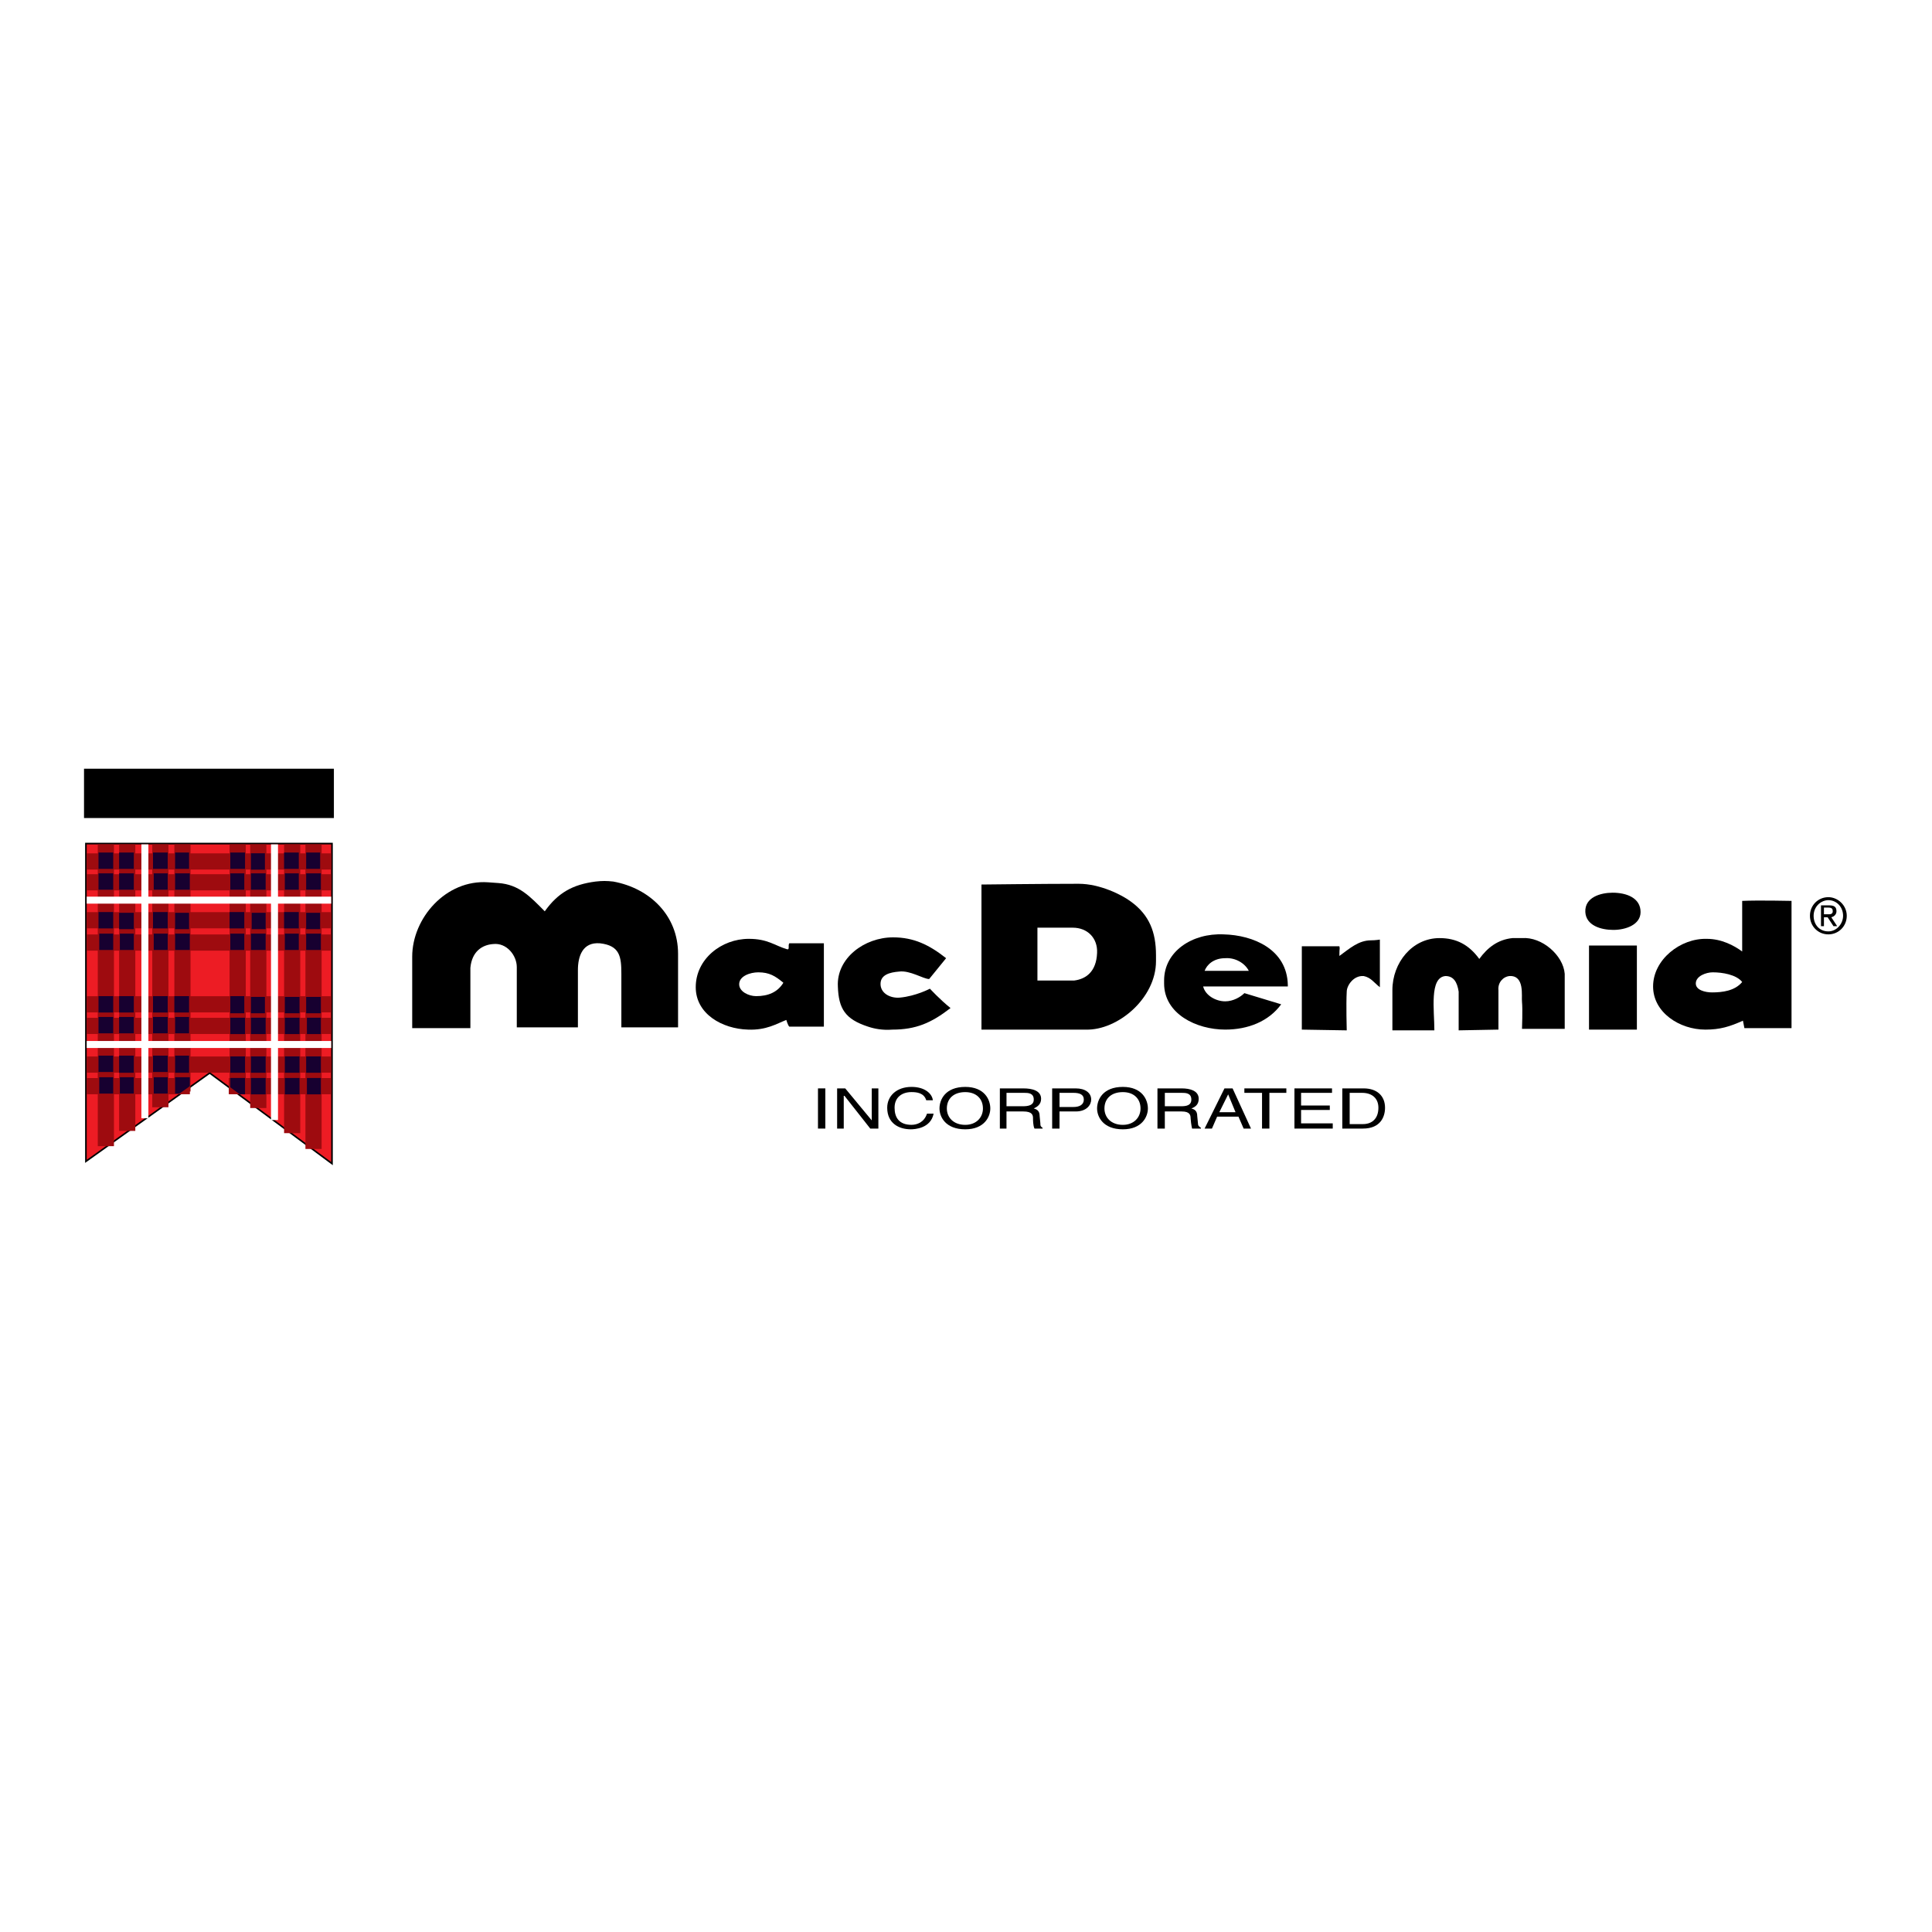 <?xml version="1.0" encoding="utf-8"?>
<!-- Generator: Adobe Illustrator 13.0.0, SVG Export Plug-In . SVG Version: 6.00 Build 14948)  -->
<!DOCTYPE svg PUBLIC "-//W3C//DTD SVG 1.0//EN" "http://www.w3.org/TR/2001/REC-SVG-20010904/DTD/svg10.dtd">
<svg version="1.0" id="Layer_1" xmlns="http://www.w3.org/2000/svg" xmlns:xlink="http://www.w3.org/1999/xlink" x="0px" y="0px"
	 width="192.756px" height="192.756px" viewBox="0 0 192.756 192.756" enable-background="new 0 0 192.756 192.756"
	 xml:space="preserve">
<g>
	<polygon fill-rule="evenodd" clip-rule="evenodd" fill="#FFFFFF" points="0,0 192.756,0 192.756,192.756 0,192.756 0,0 	"/>
	<polygon fill="none" stroke="#000000" stroke-width="0.317" stroke-miterlimit="2.613" points="33.044,84.241 33.044,115.938 
		20.921,106.956 8.651,115.716 8.651,84.241 33.044,84.241 	"/>
	<polygon fill-rule="evenodd" clip-rule="evenodd" fill="#ED1C24" points="33.044,84.241 33.044,115.938 20.921,106.956 
		8.651,115.716 8.651,84.241 33.044,84.241 	"/>
	<path fill="none" stroke="#9E0B0F" stroke-width="1.614" stroke-miterlimit="2.613" d="M12.692,84.241v28.59 M15.998,84.241
		v26.23 M10.562,84.241v30.112 M18.202,84.241v24.657 M8.651,88.026h24.393 M8.651,91.812h24.393 M8.651,94.039h24.393
		 M25.77,84.241v26.308 M29.15,84.241v28.813 M23.713,84.241v24.784 M31.281,84.241v30.391 M8.651,100.201h24.393 M8.651,102.354
		h24.393 M8.651,106.214h24.393 M8.651,108.366h10.294 M22.825,108.366h10.219 M8.651,85.948h24.393"/>
	<polygon fill-rule="evenodd" clip-rule="evenodd" fill="#170030" points="9.827,87.136 11.296,87.136 11.296,88.769 9.827,88.769 
		9.827,87.136 	"/>
	<polygon fill-rule="evenodd" clip-rule="evenodd" fill="#170030" points="9.827,85.057 11.296,85.057 11.296,86.69 9.827,86.69 
		9.827,85.057 	"/>
	<polygon fill-rule="evenodd" clip-rule="evenodd" fill="#170030" points="11.884,87.136 13.353,87.136 13.353,88.769 
		11.884,88.769 11.884,87.136 	"/>
	<polygon fill-rule="evenodd" clip-rule="evenodd" fill="#170030" points="11.884,85.057 13.353,85.057 13.353,86.69 11.884,86.69 
		11.884,85.057 	"/>
	<polygon fill-rule="evenodd" clip-rule="evenodd" fill="#170030" points="9.9,93.148 11.296,93.148 11.296,94.782 9.9,94.782 
		9.9,93.148 	"/>
	<polygon fill-rule="evenodd" clip-rule="evenodd" fill="#170030" points="9.827,90.996 11.296,90.996 11.296,92.629 9.827,92.629 
		9.827,90.996 	"/>
	<polygon fill-rule="evenodd" clip-rule="evenodd" fill="#170030" points="11.957,93.148 13.353,93.148 13.353,94.782 
		11.957,94.782 11.957,93.148 	"/>
	<polygon fill-rule="evenodd" clip-rule="evenodd" fill="#170030" points="11.884,91.07 13.353,91.07 13.353,92.703 11.884,92.703 
		11.884,91.07 	"/>
	<polygon fill-rule="evenodd" clip-rule="evenodd" fill="#170030" points="15.337,87.136 16.733,87.136 16.733,88.769 
		15.337,88.769 15.337,87.136 	"/>
	<polygon fill-rule="evenodd" clip-rule="evenodd" fill="#170030" points="15.264,85.057 16.733,85.057 16.733,86.69 15.264,86.69 
		15.264,85.057 	"/>
	<polygon fill-rule="evenodd" clip-rule="evenodd" fill="#170030" points="17.468,87.136 18.937,87.136 18.937,88.769 
		17.468,88.769 17.468,87.136 	"/>
	<polygon fill-rule="evenodd" clip-rule="evenodd" fill="#170030" points="17.468,85.057 18.864,85.057 18.864,86.69 17.468,86.69 
		17.468,85.057 	"/>
	<polygon fill-rule="evenodd" clip-rule="evenodd" fill="#170030" points="15.337,93.148 16.733,93.148 16.733,94.782 
		15.337,94.782 15.337,93.148 	"/>
	<polygon fill-rule="evenodd" clip-rule="evenodd" fill="#170030" points="15.264,90.996 16.733,90.996 16.733,92.629 
		15.264,92.629 15.264,90.996 	"/>
	<polygon fill-rule="evenodd" clip-rule="evenodd" fill="#170030" points="17.468,93.148 18.937,93.148 18.937,94.782 
		17.468,94.782 17.468,93.148 	"/>
	<polygon fill-rule="evenodd" clip-rule="evenodd" fill="#170030" points="17.468,91.07 18.864,91.07 18.864,92.703 17.468,92.703 
		17.468,91.07 	"/>
	<polygon fill-rule="evenodd" clip-rule="evenodd" fill="#170030" points="9.827,101.463 11.296,101.463 11.296,103.096 
		9.827,103.096 9.827,101.463 	"/>
	<polygon fill-rule="evenodd" clip-rule="evenodd" fill="#170030" points="9.827,99.385 11.296,99.385 11.296,101.018 
		9.827,101.018 9.827,99.385 	"/>
	<polygon fill-rule="evenodd" clip-rule="evenodd" fill="#170030" points="11.884,101.463 13.353,101.463 13.353,103.096 
		11.884,103.096 11.884,101.463 	"/>
	<polygon fill-rule="evenodd" clip-rule="evenodd" fill="#170030" points="11.884,99.385 13.353,99.385 13.353,101.018 
		11.884,101.018 11.884,99.385 	"/>
	<polygon fill-rule="evenodd" clip-rule="evenodd" fill="#170030" points="9.9,107.476 11.296,107.476 11.296,109.108 9.9,109.108 
		9.9,107.476 	"/>
	<polygon fill-rule="evenodd" clip-rule="evenodd" fill="#170030" points="9.827,105.323 11.296,105.323 11.296,106.956 
		9.827,106.956 9.827,105.323 	"/>
	<polygon fill-rule="evenodd" clip-rule="evenodd" fill="#170030" points="11.957,107.476 13.353,107.476 13.353,109.108 
		11.957,109.108 11.957,107.476 	"/>
	<polygon fill-rule="evenodd" clip-rule="evenodd" fill="#170030" points="11.884,105.323 13.353,105.323 13.353,107.03 
		11.884,107.03 11.884,105.323 	"/>
	<polygon fill-rule="evenodd" clip-rule="evenodd" fill="#170030" points="15.264,101.463 16.733,101.463 16.733,103.096 
		15.264,103.096 15.264,101.463 	"/>
	<polygon fill-rule="evenodd" clip-rule="evenodd" fill="#170030" points="15.264,99.385 16.733,99.385 16.733,101.018 
		15.264,101.018 15.264,99.385 	"/>
	<polygon fill-rule="evenodd" clip-rule="evenodd" fill="#170030" points="17.468,101.463 18.864,101.463 18.864,103.096 
		17.468,103.096 17.468,101.463 	"/>
	<polygon fill-rule="evenodd" clip-rule="evenodd" fill="#170030" points="17.394,99.385 18.864,99.385 18.864,101.018 
		17.394,101.018 17.394,99.385 	"/>
	<polygon fill-rule="evenodd" clip-rule="evenodd" fill="#170030" points="15.337,107.476 16.733,107.476 16.733,109.108 
		15.337,109.108 15.337,107.476 	"/>
	<polygon fill-rule="evenodd" clip-rule="evenodd" fill="#170030" points="15.264,105.323 16.733,105.323 16.733,106.956 
		15.264,106.956 15.264,105.323 	"/>
	<polygon fill-rule="evenodd" clip-rule="evenodd" fill="#170030" points="17.468,107.476 18.937,107.476 18.937,108.372 
		17.905,109.108 17.468,109.108 17.468,107.476 	"/>
	<polygon fill-rule="evenodd" clip-rule="evenodd" fill="#170030" points="17.468,105.323 18.864,105.323 18.864,107.03 
		17.468,107.03 17.468,105.323 	"/>
	<path fill="none" stroke="#FFFFFF" stroke-width="0.697" stroke-miterlimit="2.613" d="M8.651,89.808h24.393 M8.651,104.209
		h24.393 M27.387,84.241v27.505 M14.455,84.241v27.332"/>
	<polygon fill-rule="evenodd" clip-rule="evenodd" fill="#170030" points="22.978,101.537 24.448,101.537 24.448,103.17 
		22.978,103.17 22.978,101.537 	"/>
	<polygon fill-rule="evenodd" clip-rule="evenodd" fill="#170030" points="22.978,99.385 24.374,99.385 24.374,101.092 
		22.978,101.092 22.978,99.385 	"/>
	<polygon fill-rule="evenodd" clip-rule="evenodd" fill="#170030" points="25.035,101.537 26.505,101.537 26.505,103.17 
		25.035,103.17 25.035,101.537 	"/>
	<polygon fill-rule="evenodd" clip-rule="evenodd" fill="#170030" points="25.035,99.459 26.431,99.459 26.431,101.092 
		25.035,101.092 25.035,99.459 	"/>
	<polygon fill-rule="evenodd" clip-rule="evenodd" fill="#170030" points="22.978,107.55 24.448,107.55 24.448,109.184 
		23.927,109.184 22.978,108.48 22.978,107.55 	"/>
	<polygon fill-rule="evenodd" clip-rule="evenodd" fill="#170030" points="22.978,105.397 24.448,105.397 24.448,107.03 
		22.978,107.03 22.978,105.397 	"/>
	<polygon fill-rule="evenodd" clip-rule="evenodd" fill="#170030" points="25.035,107.55 26.505,107.55 26.505,109.184 
		25.035,109.184 25.035,107.55 	"/>
	<polygon fill-rule="evenodd" clip-rule="evenodd" fill="#170030" points="25.035,105.397 26.505,105.397 26.505,107.03 
		25.035,107.03 25.035,105.397 	"/>
	<polygon fill-rule="evenodd" clip-rule="evenodd" fill="#170030" points="28.415,101.537 29.885,101.537 29.885,103.17 
		28.415,103.17 28.415,101.537 	"/>
	<polygon fill-rule="evenodd" clip-rule="evenodd" fill="#170030" points="28.415,99.459 29.885,99.459 29.885,101.092 
		28.415,101.092 28.415,99.459 	"/>
	<polygon fill-rule="evenodd" clip-rule="evenodd" fill="#170030" points="30.619,101.537 32.015,101.537 32.015,103.17 
		30.619,103.17 30.619,101.537 	"/>
	<polygon fill-rule="evenodd" clip-rule="evenodd" fill="#170030" points="30.546,99.459 32.015,99.459 32.015,101.092 
		30.546,101.092 30.546,99.459 	"/>
	<polygon fill-rule="evenodd" clip-rule="evenodd" fill="#170030" points="28.415,107.55 29.885,107.55 29.885,109.184 
		28.415,109.184 28.415,107.55 	"/>
	<polygon fill-rule="evenodd" clip-rule="evenodd" fill="#170030" points="28.415,105.397 29.885,105.397 29.885,107.03 
		28.415,107.03 28.415,105.397 	"/>
	<polygon fill-rule="evenodd" clip-rule="evenodd" fill="#170030" points="30.619,107.55 32.015,107.55 32.015,109.184 
		30.619,109.184 30.619,107.55 	"/>
	<polygon fill-rule="evenodd" clip-rule="evenodd" fill="#170030" points="30.546,105.397 32.015,105.397 32.015,107.03 
		30.546,107.03 30.546,105.397 	"/>
	<polygon fill-rule="evenodd" clip-rule="evenodd" fill="#170030" points="22.978,87.136 24.374,87.136 24.374,88.769 
		22.978,88.769 22.978,87.136 	"/>
	<polygon fill-rule="evenodd" clip-rule="evenodd" fill="#170030" points="22.978,85.057 24.448,85.057 24.448,86.69 22.978,86.69 
		22.978,85.057 	"/>
	<polygon fill-rule="evenodd" clip-rule="evenodd" fill="#170030" points="25.035,87.136 26.505,87.136 26.505,88.769 
		25.035,88.769 25.035,87.136 	"/>
	<polygon fill-rule="evenodd" clip-rule="evenodd" fill="#170030" points="25.035,85.131 26.431,85.131 26.431,86.765 
		25.035,86.765 25.035,85.131 	"/>
	<polygon fill-rule="evenodd" clip-rule="evenodd" fill="#170030" points="22.978,93.148 24.374,93.148 24.374,94.782 
		22.978,94.782 22.978,93.148 	"/>
	<polygon fill-rule="evenodd" clip-rule="evenodd" fill="#170030" points="22.905,90.996 24.374,90.996 24.374,92.629 
		22.905,92.629 22.905,90.996 	"/>
	<polygon fill-rule="evenodd" clip-rule="evenodd" fill="#170030" points="25.035,93.148 26.505,93.148 26.505,94.782 
		25.035,94.782 25.035,93.148 	"/>
	<polygon fill-rule="evenodd" clip-rule="evenodd" fill="#170030" points="25.109,91.07 26.505,91.07 26.505,92.703 25.109,92.703 
		25.109,91.07 	"/>
	<polygon fill-rule="evenodd" clip-rule="evenodd" fill="#170030" points="28.415,87.136 29.811,87.136 29.811,88.769 
		28.415,88.769 28.415,87.136 	"/>
	<polygon fill-rule="evenodd" clip-rule="evenodd" fill="#170030" points="28.342,85.057 29.811,85.057 29.811,86.69 28.342,86.69 
		28.342,85.057 	"/>
	<polygon fill-rule="evenodd" clip-rule="evenodd" fill="#170030" points="30.546,87.136 32.015,87.136 32.015,88.769 
		30.546,88.769 30.546,87.136 	"/>
	<polygon fill-rule="evenodd" clip-rule="evenodd" fill="#170030" points="30.546,85.057 31.942,85.057 31.942,86.69 30.546,86.69 
		30.546,85.057 	"/>
	<polygon fill-rule="evenodd" clip-rule="evenodd" fill="#170030" points="28.415,93.148 29.811,93.148 29.811,94.782 
		28.415,94.782 28.415,93.148 	"/>
	<polygon fill-rule="evenodd" clip-rule="evenodd" fill="#170030" points="28.342,90.996 29.811,90.996 29.811,92.629 
		28.342,92.629 28.342,90.996 	"/>
	<polygon fill-rule="evenodd" clip-rule="evenodd" fill="#170030" points="30.546,93.148 32.015,93.148 32.015,94.782 
		30.546,94.782 30.546,93.148 	"/>
	<polygon fill-rule="evenodd" clip-rule="evenodd" fill="#170030" points="30.546,91.07 31.942,91.07 31.942,92.703 30.546,92.703 
		30.546,91.07 	"/>
	<path fill-rule="evenodd" clip-rule="evenodd" d="M178.741,89.882v12.694h-4.702l-0.146-0.742
		c-1.322,0.594-2.278,0.891-3.747,0.891c-2.572,0-5.217-1.707-5.217-4.306c0-2.672,2.718-4.825,5.363-4.75
		c1.47,0,2.719,0.668,3.526,1.262v-5.048C175.361,89.808,178.741,89.882,178.741,89.882L178.741,89.882z"/>
	<path fill-rule="evenodd" clip-rule="evenodd" d="M122.094,93.223c2.938,0.074,6.318,1.484,6.392,5.047v0.148h-8.449
		c0.221,0.892,1.249,1.485,2.204,1.485c0.809,0,1.543-0.445,1.911-0.817l3.673,1.114c-1.249,1.707-3.306,2.523-5.584,2.523
		c-2.865,0-6.098-1.559-6.098-4.603v-0.297C116.143,94.93,118.935,93.074,122.094,93.223L122.094,93.223z"/>
	<path fill-rule="evenodd" clip-rule="evenodd" d="M107.619,88.175c2.131,0,4.335,1.114,5.217,1.782
		c1.837,1.336,2.498,3.043,2.498,5.345v0.594c0,3.711-3.82,6.904-6.979,6.83H97.921V88.249
		C97.921,88.249,104.166,88.175,107.619,88.175L107.619,88.175z"/>
	<path fill-rule="evenodd" clip-rule="evenodd" d="M59.421,87.952c0.661-0.074,1.102-0.074,1.763,0
		c3.674,0.668,6.466,3.415,6.466,7.201v7.349h-5.657v-5.345c0-1.708-0.147-2.821-2.131-3.043c-1.764-0.149-2.204,1.336-2.204,2.672
		v5.716H51.56c0-2.376,0-4.083,0-6.013c0-1.188-1.029-2.45-2.352-2.301c-1.102,0.074-2.13,0.742-2.278,2.375v6.013h-5.804V95.45
		c0-3.86,3.38-7.72,7.568-7.423l1.029,0.074c2.057,0.148,3.159,1.336,4.628,2.821C55.674,89.065,57.144,88.249,59.421,87.952
		L59.421,87.952z"/>
	<path fill-rule="evenodd" clip-rule="evenodd" d="M89.104,93.52c2.057,0,3.6,0.743,5.29,2.079c-0.734,0.891-1.69,2.078-1.69,2.078
		c-0.587,0-1.91-0.891-3.012-0.742c-0.881,0.074-1.91,0.297-1.837,1.336c0.073,0.891,1.029,1.336,1.91,1.262
		c1.617-0.147,3.013-0.891,3.013-0.891s1.028,1.114,2.057,1.931c-1.91,1.484-3.453,2.152-5.805,2.152
		c-0.955,0.074-1.763-0.074-2.424-0.297c-2.277-0.742-2.939-1.781-3.012-4.009C83.447,95.599,86.239,93.52,89.104,93.52
		L89.104,93.52z"/>
	<path fill-rule="evenodd" clip-rule="evenodd" d="M136.788,93.817c0.441,0,0.882-0.074,0.882-0.074v4.75
		c-0.588-0.445-0.882-0.965-1.616-1.113c-1.028-0.074-1.69,0.965-1.69,1.559c-0.073,1.263,0,3.86,0,3.86l-4.481-0.074v-8.314h3.747
		c0.073,0.371,0,0,0,0.965C134.657,94.633,135.539,93.817,136.788,93.817L136.788,93.817z"/>
	<path fill-rule="evenodd" clip-rule="evenodd" d="M143.621,93.594c1.689,0,2.939,0.668,3.968,2.079
		c0.809-1.114,1.837-1.93,3.306-2.079h0.956c1.983-0.148,4.114,1.708,4.261,3.563c0,0.371,0,0.297,0,0.594v4.899h-4.261
		c0,0,0.073-2.004,0-2.672c-0.073-0.594,0.294-2.673-1.249-2.599c-0.661,0.074-1.176,0.668-1.103,1.41c0,0.521,0,3.935,0,3.935
		l-3.968,0.074v-3.86c-0.146-0.965-0.514-1.559-1.322-1.559c-1.616,0.148-1.102,3.415-1.102,5.419h-4.188c0,0,0-2.375,0-4.009
		C138.919,96.044,140.902,93.594,143.621,93.594L143.621,93.594z"/>
	<path fill-rule="evenodd" clip-rule="evenodd" d="M160.888,89.065c1.396,0,2.792,0.52,2.792,1.93c0,1.262-1.47,1.782-2.719,1.782
		s-2.719-0.445-2.792-1.782C158.096,89.511,159.712,89.065,160.888,89.065L160.888,89.065z"/>
	<polygon fill-rule="evenodd" clip-rule="evenodd" points="158.536,94.336 163.312,94.336 163.312,102.725 158.536,102.725 
		158.536,94.336 	"/>
	<path fill-rule="evenodd" clip-rule="evenodd" d="M74.703,93.668c1.911,0,2.572,0.668,3.821,1.039
		c0.294,0.074,0.073-0.371,0.221-0.594h3.453v8.314h-3.453c-0.147-0.148-0.294-0.668-0.294-0.668
		c-0.956,0.371-1.984,1.039-3.821,0.965c-2.571-0.074-5.216-1.559-5.216-4.231C69.414,95.673,71.985,93.668,74.703,93.668
		L74.703,93.668z"/>
	<path fill-rule="evenodd" clip-rule="evenodd" fill="#FFFFFF" d="M75.658,97.009c1.103,0,1.69,0.371,2.499,1.039
		c-0.588,0.965-1.543,1.337-2.719,1.337c-0.735,0-1.69-0.446-1.69-1.188C73.748,97.38,74.85,97.009,75.658,97.009L75.658,97.009z"/>
	<path fill-rule="evenodd" clip-rule="evenodd" fill="#FFFFFF" d="M122.24,95.599c1.029-0.075,1.984,0.52,2.352,1.262h-4.408
		C120.404,96.267,121.064,95.599,122.24,95.599L122.24,95.599z"/>
	<path fill-rule="evenodd" clip-rule="evenodd" fill="#FFFFFF" d="M170.88,97.009c0.955,0,2.351,0.223,2.938,0.965
		c-0.734,0.891-1.983,1.039-3.012,1.039c-0.661,0-1.616-0.223-1.616-0.891C169.19,97.38,170.219,97.009,170.88,97.009L170.88,97.009
		z"/>
	<path fill-rule="evenodd" clip-rule="evenodd" fill="#FFFFFF" d="M103.505,92.555h3.526c1.47,0,2.498,1.039,2.425,2.524
		c-0.073,1.856-1.102,2.598-2.277,2.747h-3.674V92.555L103.505,92.555z"/>
	<polygon fill-rule="evenodd" clip-rule="evenodd" points="81.61,112.598 82.344,112.598 82.344,108.589 81.61,108.589 
		81.61,112.598 	"/>
	<polygon fill-rule="evenodd" clip-rule="evenodd" points="86.974,111.781 86.974,111.781 84.329,108.589 83.52,108.589 
		83.52,112.598 84.181,112.598 84.181,109.332 84.255,109.332 86.826,112.598 87.635,112.598 87.635,108.589 86.974,108.589 
		86.974,111.781 	"/>
	<path fill-rule="evenodd" clip-rule="evenodd" d="M93.072,109.777c-0.074-0.669-0.808-1.337-2.131-1.337
		c-1.47,0-2.424,0.892-2.424,2.079c0,1.559,1.175,2.152,2.351,2.152c0.368,0,1.984-0.074,2.278-1.559h-0.661
		c-0.294,0.891-1.029,1.113-1.543,1.113c-1.249,0-1.69-0.742-1.69-1.707c0-1.04,0.735-1.56,1.69-1.56
		c0.514,0,1.249,0.074,1.469,0.817H93.072L93.072,109.777z"/>
	<path fill-rule="evenodd" clip-rule="evenodd" d="M98.068,110.594c0,0.891-0.662,1.633-1.764,1.633
		c-1.176,0-1.837-0.742-1.837-1.633c0-0.965,0.661-1.634,1.837-1.634C97.407,108.96,98.068,109.629,98.068,110.594L98.068,110.594z
		 M98.803,110.594c0-0.891-0.588-2.153-2.498-2.153c-1.984,0-2.572,1.263-2.572,2.153c0,0.816,0.587,2.078,2.572,2.078
		C98.215,112.672,98.803,111.41,98.803,110.594L98.803,110.594z"/>
	<path fill-rule="evenodd" clip-rule="evenodd" d="M100.419,110.891h1.689c0.882,0,0.956,0.371,0.956,0.668
		c0,0.148,0,0.742,0.146,1.039h0.809v-0.074c-0.221-0.148-0.221-0.223-0.221-0.445l-0.073-0.742c0-0.52-0.294-0.668-0.588-0.742
		c0.294-0.148,0.734-0.371,0.734-0.965c0-0.817-0.882-1.04-1.764-1.04h-2.351v4.009h0.661V110.891L100.419,110.891z
		 M100.419,109.034h1.764c0.367,0,0.955,0,0.955,0.669c0,0.594-0.588,0.668-1.103,0.668h-1.616V109.034L100.419,109.034z"/>
	<path fill-rule="evenodd" clip-rule="evenodd" d="M105.709,109.034h1.396c0.587,0,1.028,0.149,1.028,0.669
		s-0.441,0.742-1.028,0.742h-1.396V109.034L105.709,109.034z M105.709,110.891h1.616c1.103,0,1.543-0.668,1.543-1.188
		c0-0.669-0.588-1.114-1.543-1.114h-2.351v4.009h0.734V110.891L105.709,110.891z"/>
	<path fill-rule="evenodd" clip-rule="evenodd" d="M113.791,110.594c0,0.891-0.661,1.633-1.764,1.633
		c-1.175,0-1.836-0.742-1.836-1.633c0-0.965,0.661-1.634,1.836-1.634C113.13,108.96,113.791,109.629,113.791,110.594
		L113.791,110.594z M114.525,110.594c0-0.891-0.588-2.153-2.498-2.153c-1.983,0-2.571,1.263-2.571,2.153
		c0,0.816,0.588,2.078,2.571,2.078C113.938,112.672,114.525,111.41,114.525,110.594L114.525,110.594z"/>
	<path fill-rule="evenodd" clip-rule="evenodd" d="M116.216,110.891h1.689c0.809,0,0.882,0.371,0.882,0.668
		c0,0.148,0.073,0.742,0.147,1.039h0.882v-0.074c-0.221-0.148-0.295-0.223-0.295-0.445l-0.073-0.742c0-0.52-0.294-0.668-0.588-0.742
		c0.368-0.148,0.735-0.371,0.735-0.965c0-0.817-0.882-1.04-1.69-1.04h-2.425v4.009h0.735V110.891L116.216,110.891z M116.216,109.034
		h1.689c0.368,0,0.955,0,0.955,0.669c0,0.594-0.514,0.668-1.028,0.668h-1.616V109.034L116.216,109.034z"/>
	<path fill-rule="evenodd" clip-rule="evenodd" d="M123.563,111.41l0.514,1.188h0.735l-1.837-4.009h-0.809l-1.983,4.009h0.734
		l0.515-1.188H123.563L123.563,111.41z M121.652,110.965l0.882-1.781l0,0l0.735,1.781H121.652L121.652,110.965z"/>
	<polygon fill-rule="evenodd" clip-rule="evenodd" points="124.151,109.034 125.914,109.034 125.914,112.598 126.648,112.598 
		126.648,109.034 128.339,109.034 128.339,108.589 124.151,108.589 124.151,109.034 	"/>
	<polygon fill-rule="evenodd" clip-rule="evenodd" points="132.968,112.078 129.809,112.078 129.809,110.742 132.674,110.742 
		132.674,110.297 129.809,110.297 129.809,109.034 132.895,109.034 132.895,108.589 129.147,108.589 129.147,112.598 
		132.968,112.598 132.968,112.078 	"/>
	<path fill-rule="evenodd" clip-rule="evenodd" d="M133.923,112.598h2.057c1.764,0,2.205-1.188,2.205-2.078
		c0-1.188-0.809-1.931-2.131-1.931h-2.131V112.598L133.923,112.598z M134.657,109.034h1.249c0.955,0,1.617,0.52,1.617,1.485
		c0,1.039-0.588,1.633-1.544,1.633h-1.322V109.034L134.657,109.034z"/>
	<path fill-rule="evenodd" clip-rule="evenodd" d="M182.415,89.511c-1.028,0-1.837,0.816-1.837,1.856
		c0,1.039,0.809,1.856,1.837,1.856s1.837-0.817,1.837-1.856C184.252,90.328,183.37,89.511,182.415,89.511L182.415,89.511
		L182.415,89.511z M182.342,89.808c0,0,0,0,0.073,0c0.809,0,1.47,0.668,1.47,1.559c0,0.816-0.661,1.559-1.47,1.559
		c-0.882,0-1.47-0.668-1.47-1.559C180.945,90.55,181.533,89.882,182.342,89.808L182.342,89.808L182.342,89.808z M181.681,90.328
		v2.079h0.294v-0.891h0.367l0.588,0.891h0.367l-0.588-0.891c0.294-0.074,0.515-0.296,0.515-0.594c0-0.445-0.221-0.594-0.735-0.594
		H181.681L181.681,90.328z M181.975,91.219V90.55h0.44c0.367,0,0.44,0.149,0.44,0.371c0,0.148-0.073,0.297-0.367,0.297H181.975
		L181.975,91.219z"/>
	<polygon fill-rule="evenodd" clip-rule="evenodd" stroke="#000000" stroke-width="0.243" stroke-miterlimit="2.613" points="
		8.504,76.817 33.191,76.817 33.191,81.494 8.504,81.494 8.504,76.817 	"/>
</g>
</svg>
